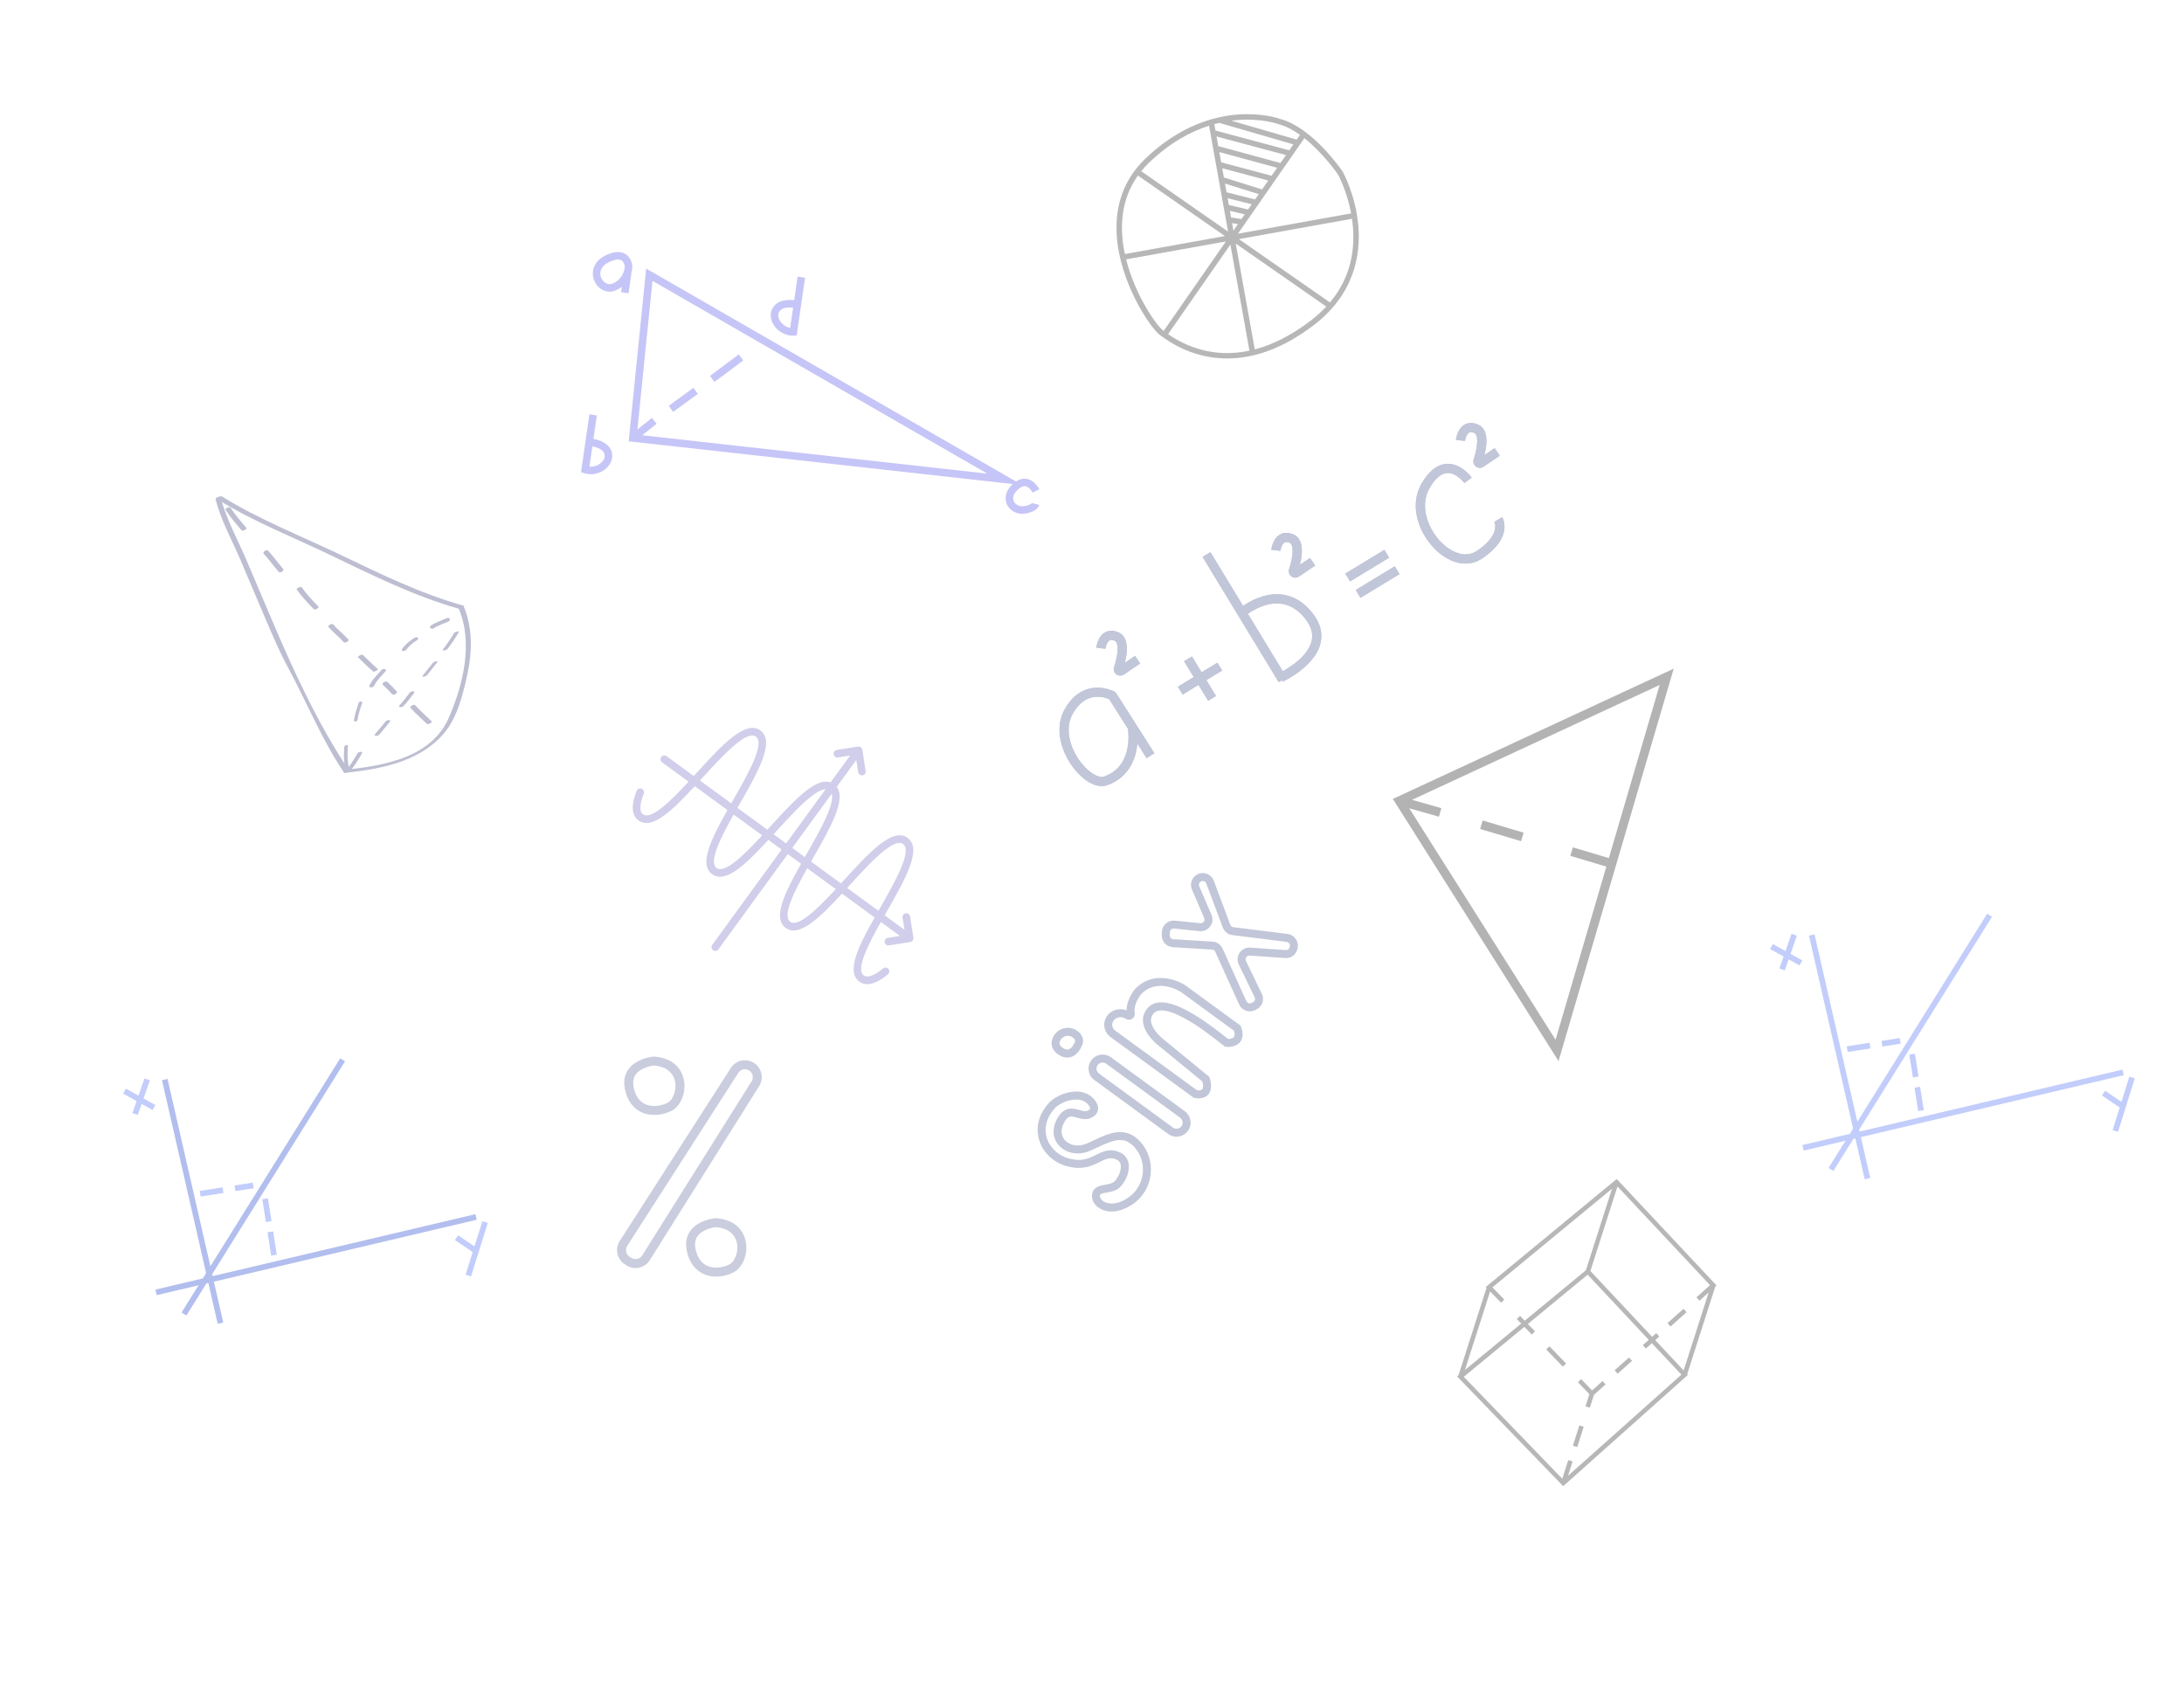 <svg width="690" height="537" viewBox="0 0 690 537" fill="none" xmlns="http://www.w3.org/2000/svg">
<g opacity="0.31">
<path d="M384.172 219.892L381.13 214.885L386.135 211.842L384.627 209.359L379.622 212.402L376.579 207.395L374.097 208.903L377.14 213.91L372.134 216.953L373.642 219.436L378.648 216.393L381.69 221.4L384.172 219.892Z" fill="#384682"/>
<path d="M426.547 183.687L438.872 176.199L437.364 173.716L425.044 181.205L426.547 183.687Z" fill="#384682"/>
<path d="M429.829 188.874L442.149 181.385L440.644 178.908L428.32 186.396L429.829 188.874Z" fill="#384682"/>
<path d="M466.561 174.083C462.97 176.468 458.603 174.444 455.73 171.735C451.252 167.511 448.301 159.921 451.663 154.175C453.443 151.133 455.324 149.543 457.259 149.443C460.183 149.299 462.602 152.566 462.625 152.601L464.977 150.9C464.845 150.712 461.631 146.332 457.131 146.541C454.152 146.684 451.47 148.758 449.158 152.709C444.995 159.823 448.314 168.728 453.739 173.848C458.318 178.163 463.674 179.239 467.831 176.717C467.947 176.646 468.057 176.573 468.174 176.497C478.27 169.766 474.753 163.645 474.601 163.387L472.112 164.878C472.134 164.918 474.256 168.952 466.561 174.083Z" fill="#384682"/>
<path d="M472.208 141.57L468.998 143.744C470.304 138.486 469.553 135.152 466.783 134.057C464.84 133.287 463.454 133.714 462.632 134.209C462.626 134.213 462.62 134.217 462.614 134.221C460.414 135.557 460.007 138.642 459.969 138.991L462.849 139.32C462.913 138.801 463.282 137.21 464.118 136.698C464.123 136.699 464.124 136.694 464.129 136.695C464.273 136.609 464.703 136.353 465.718 136.758C467.078 137.295 467.025 140.656 465.585 145.117C465.314 145.949 465.604 146.865 466.302 147.393C466.98 147.898 467.896 147.939 468.614 147.508C468.643 147.489 468.673 147.47 468.697 147.45L473.837 143.978L472.208 141.57Z" fill="#384682"/>
<path d="M404.366 190.691C407.359 190.963 410.034 192.551 412.319 195.404C414.263 197.843 414.938 200.176 414.374 202.55C413.279 207.164 407.795 210.668 405.272 212.062L394.248 193.92C396.024 192.665 400.029 190.291 404.366 190.691ZM407.899 213.902C411.056 211.982 415.997 208.263 417.196 203.228C417.975 199.975 417.094 196.73 414.583 193.593C411.791 190.097 408.442 188.151 404.633 187.797C399.491 187.329 394.923 189.916 392.736 191.431L382.411 174.435L379.934 175.944L403.981 215.525L404.99 214.908L405.201 215.364C405.333 215.307 406.419 214.801 407.899 213.902Z" fill="#384682"/>
<path d="M407.262 179.828C406.992 180.661 407.282 181.576 407.986 182.101C408.657 182.609 409.573 182.651 410.293 182.214C410.321 182.2 410.35 182.181 410.374 182.161L415.516 178.684L413.886 176.281L410.676 178.455C411.983 173.192 411.23 169.863 408.461 168.768C406.518 167.998 405.132 168.425 404.309 168.92C402.114 170.233 401.686 173.349 401.647 173.702L404.529 174.022C404.598 173.403 405.013 171.882 405.796 171.409C405.801 171.41 405.801 171.41 405.802 171.405C405.945 171.32 406.376 171.064 407.397 171.464C408.755 172.006 408.702 175.367 407.262 179.828Z" fill="#384682"/>
<path d="M348.778 245.363C347.169 245.919 344.379 244.327 341.989 241.497C338.414 237.253 336.056 230.687 338.861 225.588C342.776 218.457 348.444 220.056 350.413 220.892L356.382 230.288C357.222 237.912 354.46 243.402 348.778 245.363ZM343.731 217.688C340.699 218.563 338.204 220.752 336.317 224.189C332.851 230.495 335.558 238.366 339.772 243.368C343.066 247.277 346.88 249.089 349.723 248.109C350.731 247.758 351.668 247.317 352.531 246.795C356.471 244.402 358.844 240.233 359.331 234.928L362.257 239.529L364.709 237.974L352.584 218.906L352.161 219.174L352.446 218.656C352.28 218.561 348.262 216.379 343.731 217.688Z" fill="#384682"/>
<path d="M358.602 207.217L355.387 209.391C356.692 204.133 355.946 200.8 353.177 199.705C351.234 198.934 349.843 199.36 349.02 199.856C349.014 199.859 349.009 199.863 349.003 199.867C346.803 201.203 346.396 204.289 346.358 204.637L349.242 204.968C349.306 204.448 349.671 202.857 350.511 202.35C350.512 202.345 350.517 202.346 350.522 202.342C350.661 202.256 351.092 202 352.107 202.404C353.471 202.942 353.418 206.303 351.973 210.763C351.707 211.602 351.998 212.512 352.696 213.041C353.372 213.55 354.288 213.592 355.003 213.154C355.032 213.135 355.061 213.116 355.09 213.097L360.226 209.624L358.602 207.217Z" fill="#384682"/>
<path d="M384.173 219.893L381.13 214.886L386.135 211.843L384.627 209.36L379.622 212.403L376.58 207.396L374.097 208.904L377.14 213.911L372.135 216.954L373.643 219.437L378.648 216.394L381.69 221.401L384.173 219.893Z" fill="#384682"/>
<path d="M426.548 183.688L438.872 176.2L437.364 173.717L425.044 181.206L426.548 183.688Z" fill="#384682"/>
<path d="M429.829 188.875L442.149 181.386L440.645 178.909L428.32 186.397L429.829 188.875Z" fill="#384682"/>
<path d="M466.561 174.083C462.97 176.468 458.603 174.444 455.731 171.735C451.252 167.511 448.301 159.921 451.663 154.175C453.443 151.133 455.324 149.543 457.26 149.443C460.184 149.299 462.602 152.566 462.625 152.601L464.977 150.9C464.845 150.712 461.631 146.332 457.131 146.541C454.152 146.684 451.47 148.758 449.158 152.709C444.995 159.823 448.314 168.728 453.739 173.848C458.319 178.163 463.674 179.239 467.831 176.717C467.947 176.646 468.058 176.573 468.174 176.497C478.27 169.766 474.753 163.645 474.601 163.387L472.113 164.878C472.134 164.918 474.256 168.952 466.561 174.083Z" fill="#384682"/>
<path d="M472.208 141.571L468.998 143.745C470.304 138.487 469.553 135.153 466.784 134.058C464.84 133.288 463.455 133.715 462.632 134.21C462.626 134.214 462.62 134.218 462.615 134.222C460.415 135.558 460.007 138.643 459.969 138.992L462.849 139.321C462.913 138.802 463.282 137.211 464.119 136.699C464.123 136.7 464.125 136.695 464.129 136.696C464.273 136.611 464.703 136.354 465.719 136.759C467.078 137.296 467.025 140.657 465.585 145.118C465.315 145.95 465.605 146.866 466.302 147.394C466.98 147.899 467.896 147.94 468.615 147.509C468.644 147.49 468.673 147.471 468.697 147.451L473.838 143.979L472.208 141.571Z" fill="#384682"/>
<path d="M404.368 190.691C407.36 190.963 410.036 192.551 412.32 195.404C414.264 197.843 414.94 200.176 414.376 202.55C413.281 207.164 407.796 210.668 405.273 212.062L394.249 193.92C396.025 192.665 400.031 190.291 404.368 190.691ZM407.901 213.902C411.057 211.982 415.999 208.263 417.197 203.228C417.976 199.975 417.096 196.73 414.585 193.593C411.793 190.097 408.443 188.151 404.634 187.797C399.493 187.329 394.925 189.916 392.738 191.431L382.412 174.435L379.935 175.944L403.983 215.525L404.992 214.908L405.202 215.364C405.335 215.307 406.421 214.801 407.901 213.902Z" fill="#384682"/>
<path d="M407.263 179.828C406.992 180.661 407.282 181.576 407.986 182.101C408.658 182.609 409.573 182.651 410.293 182.214C410.321 182.2 410.35 182.181 410.374 182.161L415.516 178.684L413.886 176.281L410.676 178.455C411.983 173.192 411.23 169.863 408.461 168.768C406.518 167.998 405.132 168.425 404.309 168.92C402.115 170.233 401.686 173.349 401.647 173.702L404.529 174.022C404.598 173.403 405.013 171.882 405.796 171.409C405.801 171.41 405.801 171.41 405.802 171.405C405.945 171.32 406.376 171.064 407.397 171.464C408.755 172.006 408.702 175.367 407.263 179.828Z" fill="#384682"/>
<path d="M348.779 245.363C347.17 245.92 344.38 244.328 341.99 241.498C338.415 237.254 336.057 230.688 338.862 225.589C342.777 218.458 348.445 220.057 350.414 220.893L356.383 230.289C357.222 237.913 354.461 243.403 348.779 245.363ZM343.732 217.689C340.7 218.564 338.205 220.752 336.317 224.19C332.852 230.496 335.559 238.367 339.773 243.369C343.066 247.278 346.881 249.09 349.724 248.11C350.732 247.759 351.669 247.318 352.532 246.796C356.471 244.403 358.845 240.234 359.331 234.929L362.258 239.53L364.71 237.975L352.585 218.907L352.162 219.175L352.446 218.657C352.281 218.562 348.263 216.38 343.732 217.689Z" fill="#384682"/>
<path d="M358.603 207.217L355.388 209.391C356.694 204.133 355.947 200.8 353.178 199.705C351.235 198.934 349.844 199.36 349.022 199.856C349.016 199.859 349.01 199.863 349.004 199.867C346.804 201.203 346.397 204.289 346.359 204.637L349.244 204.968C349.308 204.448 349.672 202.857 350.512 202.35C350.513 202.345 350.518 202.346 350.524 202.342C350.663 202.256 351.093 202 352.108 202.404C353.472 202.942 353.419 206.303 351.975 210.763C351.708 211.602 351.999 212.512 352.697 213.041C353.374 213.55 354.289 213.592 355.004 213.154C355.033 213.135 355.062 213.116 355.092 213.097L360.227 209.624L358.603 207.217Z" fill="#384682"/>
<path d="M526.826 418.022L527.78 419.089L532.842 414.574L531.89 413.506L526.826 418.022Z" fill="#171717"/>
<path d="M510.102 432.945L511.055 434.013L515.621 429.938L514.669 428.87L510.102 432.945Z" fill="#171717"/>
<path d="M506.308 436.329L502.995 439.284L499.53 435.701L498.501 436.694L502.146 440.465L500.913 444.314L502.275 444.751L503.58 440.68L507.26 437.396L506.308 436.329Z" fill="#171717"/>
<path d="M494.784 430.789L489.53 425.353L488.501 426.346L493.755 431.784L494.784 430.789Z" fill="#171717"/>
<path d="M495.38 466.272L496.838 461.72L495.475 461.283L493.581 467.194L462.458 434.988L481.598 419.205L483.948 421.636L484.976 420.641L482.706 418.292L501.587 402.723L520.899 423.313L519.034 424.977L519.985 426.042L521.877 424.357L531.208 434.306L495.38 466.272ZM470.781 408.011L474.232 411.582L475.261 410.589L471.517 406.716L509.285 375.572L501.033 401.326L481.709 417.261L480.233 415.733L479.205 416.729L480.601 418.173L462.83 432.827L470.781 408.011ZM540.267 406.031L535.972 409.864L536.924 410.932L539.81 408.357L531.922 432.975L522.945 423.404L524.23 422.258L523.277 421.19L521.967 422.36L502.459 401.561L511.019 374.846L540.267 406.031ZM541.913 406.482L542.315 406.122L510.772 372.49L469.413 406.596L469.653 406.846L460.789 434.511L460.353 434.869L493.861 469.543L533.256 434.397L533.041 434.168L541.913 406.482Z" fill="#171717"/>
<path d="M496.927 456.752L498.289 457.189L500.344 450.777L498.982 450.34L496.927 456.752Z" fill="#171717"/>
<path d="M189.992 87.883C189.289 86.36 189.519 84.243 192.28 82.867C193.648 82.185 194.784 81.899 195.622 82.02C195.868 82.056 196.087 82.128 196.283 82.236C197.118 82.704 197.342 83.798 197.39 84.129L197.24 85.196C196.941 86.459 196.08 88.506 193.587 89.567C192.041 90.226 190.608 89.219 189.992 87.883ZM194.516 91.752C195.276 91.43 195.92 91.042 196.472 90.615L196.234 92.319L198.584 92.653L199.581 85.608C199.763 84.793 199.775 84.223 199.777 84.154L199.772 84.049C199.767 83.94 199.551 81.363 197.467 80.177C195.88 79.275 193.779 79.465 191.218 80.741C187.229 82.729 186.669 86.353 187.834 88.879C188.673 90.695 190.226 91.849 191.927 92.096C192.777 92.219 193.665 92.116 194.516 91.752Z" fill="#4845E5"/>
<path d="M190.075 146.073C189.211 146.924 187.76 147.589 186.216 147.437L187.144 141.038C188.426 141.266 190.476 141.872 190.965 143.435C191.343 144.651 190.471 145.685 190.075 146.073ZM187.487 138.68L188.566 131.247L186.215 130.905L183.565 149.176L184.51 149.489C184.888 149.615 185.277 149.705 185.669 149.762C187.848 150.078 190.129 149.351 191.742 147.766C193.21 146.321 193.765 144.437 193.233 142.726C192.353 139.92 189.278 138.987 187.487 138.68Z" fill="#4845E5"/>
<path d="M246.226 98.404C247.137 97.045 249.276 97.048 250.57 97.194L249.642 103.592C248.118 103.299 246.914 102.247 246.328 101.186C246.061 100.702 245.516 99.461 246.226 98.404ZM244.255 97.078C243.254 98.566 243.253 100.53 244.248 102.335C245.34 104.313 247.327 105.66 249.503 105.977C249.895 106.034 250.293 106.057 250.695 106.045L251.688 106.015L254.342 87.744L251.992 87.402L250.913 94.836C249.107 94.621 245.893 94.639 244.255 97.078Z" fill="#4845E5"/>
<path d="M202.906 137.513L207.452 133.881L205.972 132.024L201.386 135.685L206.135 88.739L311.921 149.635L202.906 137.513ZM319.933 152.967C316.93 155.788 317.675 158.386 318.135 159.372C318.867 160.946 320.413 162.027 322.151 162.28C322.609 162.347 323.087 162.354 323.559 162.299C327.553 161.826 328.238 159.905 328.337 159.525L326.034 158.938C326.031 158.945 325.422 159.686 323.283 159.939C322.039 160.086 320.779 159.426 320.287 158.369C319.771 157.259 320.223 155.956 321.561 154.699C322.445 153.867 323.252 153.507 323.981 153.637C325.099 153.834 325.986 155.15 326.234 155.64L328.361 154.583C328.218 154.294 326.894 151.749 324.413 151.301C323.277 151.095 322.127 151.372 320.998 152.12L204.141 84.85L198.62 139.427L319.984 152.923C319.97 152.938 319.951 152.951 319.933 152.967Z" fill="#4845E5"/>
<path d="M220.471 124.449L219.071 122.529L211.27 128.211L212.667 130.132L220.471 124.449Z" fill="#4845E5"/>
<path d="M234.832 113.869L233.41 111.966L224.313 118.757L225.731 120.661L234.832 113.869Z" fill="#4845E5"/>
<path d="M420.173 95.549L391.408 75.543L427.146 69.126C427.261 69.911 427.357 70.717 427.427 71.541C428.222 80.846 425.785 88.888 420.173 95.549ZM413.657 101.635C407.443 106.287 401.677 109.013 396.426 110.393L390.422 76.963L419.017 96.851C417.445 98.54 415.66 100.139 413.657 101.635ZM369.036 105.568L388.721 77.268L394.741 110.797C383.407 113.216 374.602 109.408 369.036 105.568ZM355.777 81.943L387.301 76.281L367.639 104.555C367.542 104.484 367.447 104.41 367.353 104.339C365.403 102.825 358.652 93.369 355.777 81.943ZM354.517 73.891C354.132 66.821 355.817 60.648 359.515 55.467L386.996 74.581L355.388 80.258C354.943 78.177 354.636 76.044 354.517 73.891ZM362.954 51.472C369.592 45.047 376.225 41.56 381.976 39.719L387.983 73.161L360.561 54.09C361.293 53.184 362.087 52.31 362.954 51.472ZM403.852 39.197L403.933 39.223C406.266 39.838 408.565 41.081 410.714 42.614L409.672 44.116L389.025 38.131C389.731 38.038 390.407 37.968 391.054 37.917C398.607 37.328 403.761 39.164 403.852 39.197ZM398.729 59.845L386.669 56.067L386.145 53.159L400.688 57.031L398.729 59.845ZM396.526 63.015L387.51 60.751L387.011 57.987L397.697 61.335L396.526 63.015ZM394.319 66.191L388.231 64.763L387.844 62.615L395.472 64.531L394.319 66.191ZM391.117 70.794L389.683 72.856L389.261 70.504L391.117 70.794ZM392.215 69.214L388.938 68.706L388.563 66.616L393.257 67.717L392.215 69.214ZM403.489 53.007L401.738 55.521L385.809 51.28L385.228 48.046L403.489 53.007ZM404.536 51.5L384.888 46.161L384.343 43.12L406.279 48.992L404.536 51.5ZM408.63 45.613L407.328 47.483L384.004 41.238L383.644 39.224C384.186 39.073 384.722 38.939 385.245 38.815L385.241 38.831L408.63 45.613ZM426.864 67.419L391.103 73.842L412.095 43.657C417.965 48.302 422.413 54.678 422.77 55.197C423.013 55.648 425.592 60.571 426.864 67.419ZM424.224 54.264C423.841 53.692 414.705 40.308 404.41 37.56C403.861 37.364 398.675 35.608 391.011 36.187C383.713 36.738 372.715 39.621 361.752 50.229C355.289 56.485 352.274 64.475 352.793 73.986C353.623 89.245 363.431 103.478 366.293 105.702C371.236 109.541 376.7 111.944 382.538 112.852C386.039 113.393 389.582 113.383 393.157 112.823C400.245 111.712 407.457 108.436 414.692 103.02C428.021 93.045 429.911 80.318 429.15 71.396C428.328 61.784 424.429 54.629 424.264 54.328L424.224 54.264Z" fill="#171717"/>
<path opacity="0.8" d="M267.638 280.542C267.882 280.275 268.125 280.008 268.369 279.741C274.585 272.939 282.314 264.467 285.322 266.666C288.333 268.857 282.638 278.818 278.065 286.826C277.892 287.137 277.711 287.446 277.538 287.758L267.638 280.542ZM249.646 291.209C247.034 289.303 250.969 281.56 255.037 274.317L264.059 280.895C258.413 286.993 252.25 293.111 249.646 291.209ZM250.305 267.888L262.778 250.761C263.769 254.18 258.855 262.778 254.816 269.856C254.635 270.165 254.462 270.477 254.282 270.786L250.305 267.888ZM248.366 266.471L244.389 263.572C244.633 263.305 244.876 263.038 245.12 262.771C250.608 256.763 257.287 249.444 260.839 249.344L248.366 266.471ZM226.389 274.236C223.785 272.334 227.712 264.588 231.787 257.348L240.802 263.923C235.164 270.024 229.001 276.142 226.389 274.236ZM221.14 246.603C221.376 246.333 221.619 246.066 221.863 245.799C228.079 238.997 235.808 230.525 238.819 232.717C241.827 234.916 236.132 244.876 231.559 252.884C231.386 253.196 231.205 253.505 231.032 253.817L221.14 246.603ZM279.493 297.676C279.647 298.528 280.456 298.778 280.862 298.68L287.568 297.622C288.222 297.522 288.671 296.903 288.572 296.248L287.526 289.533C287.419 288.875 286.81 288.429 286.153 288.537C285.5 288.637 285.053 289.248 285.149 289.91L285.754 293.762L279.482 289.186C279.706 288.788 279.934 288.401 280.152 288.018C285.976 277.816 291.477 268.177 286.74 264.721C281.998 261.255 274.515 269.452 266.595 278.123C266.302 278.45 265.998 278.782 265.694 279.114L256.233 272.217C256.457 271.819 256.678 271.428 256.895 271.046C262.303 261.581 267.425 252.606 264.351 248.595L270.53 240.114L271.127 243.963C271.196 244.421 271.668 245.087 272.497 244.966C273.153 244.859 273.6 244.247 273.493 243.59L272.447 236.875C272.348 236.22 271.738 235.774 271.085 235.874L264.379 236.932C263.722 237.04 263.276 237.651 263.375 238.305C263.481 238.963 264.091 239.409 264.744 239.309L268.59 238.697L262.409 247.185C257.655 245.484 250.692 253.107 243.345 261.154C243.045 261.478 242.741 261.81 242.437 262.142L232.979 255.237C233.2 254.846 233.428 254.459 233.646 254.077C239.47 243.875 244.971 234.235 240.234 230.78C235.492 227.314 228.009 235.511 220.089 244.182C219.796 244.509 219.492 244.841 219.188 245.173L210.578 238.894C210.043 238.503 209.296 238.619 208.905 239.155C208.513 239.691 208.633 240.45 209.168 240.841L217.553 246.954C211.907 253.051 205.752 259.172 203.14 257.267C201.664 256.196 202.46 253.132 203.376 250.756C203.616 250.135 203.337 249.447 202.694 249.199C202.075 248.96 201.386 249.266 201.139 249.884C200.477 251.601 198.453 256.824 201.722 259.212C205.992 262.329 212.474 255.999 219.504 248.384L229.833 255.925C224.737 264.946 220.709 273.067 224.979 276.184C229.241 279.298 235.731 272.971 242.753 265.354L246.948 268.415L225.02 298.534C224.629 299.069 224.752 299.821 225.286 300.212C225.82 300.603 226.571 300.479 226.959 299.951L248.887 269.832L253.09 272.897C247.991 281.926 243.958 290.036 248.228 293.153C252.498 296.27 258.98 289.941 266.01 282.326L276.339 289.866C271.243 298.887 267.215 307.008 271.485 310.125C274.754 312.513 279.103 308.979 280.523 307.827C281.038 307.401 281.118 306.648 280.701 306.135C280.274 305.601 279.532 305.544 279.012 305.959C277.039 307.567 274.368 309.256 272.895 308.178C270.291 306.276 274.226 298.532 278.293 291.289L284.34 295.699L280.497 296.303C279.84 296.41 279.373 297.031 279.493 297.676Z" fill="#4338A8"/>
<path d="M508.294 271.099L496.918 267.708L496.114 270.397L507.504 273.79L491.453 328.489L445.237 255.366L454.61 258.029L455.377 255.333L446.103 252.694L524.348 216.403L508.294 271.099ZM528.783 211.253L440.051 252.412L492.396 335.234L528.783 211.253Z" fill="#0A0A09"/>
<path d="M480.566 265.762L481.366 263.076L468.425 259.221L467.628 261.91L480.566 265.762Z" fill="#0A0A09"/>
<path d="M344.399 363.571C345.12 363.249 345.831 362.918 346.528 362.592C351.945 360.06 355.172 358.806 358.469 362.486C360.489 364.741 361.414 367.825 361.005 370.943C360.595 374.047 358.873 376.802 356.273 378.498C352.075 381.24 349.426 380.041 348.713 379.608C347.916 379.123 347.444 378.397 347.507 377.755C347.52 377.621 347.551 377.514 347.62 377.419C347.809 377.161 348.299 377.01 349.618 376.779C351.002 376.539 352.72 376.238 353.969 374.947C355.759 373.096 357.226 369.685 356.418 367.007C356.045 365.769 355.03 364.167 352.315 363.571C349.94 363.051 348.098 363.968 346.32 364.857C344.094 365.968 341.789 367.115 337.746 366.032C333.948 365.012 331.094 362.027 330.472 358.421C329.978 355.542 330.919 352.736 333.265 350.102C333.36 350.001 335.644 347.603 339.851 347.385C341.581 347.293 343.144 348.006 344.031 349.292C344.313 349.701 344.456 350.068 344.408 350.271C344.365 350.474 344.079 350.671 343.912 350.77C343.092 351.256 342.248 351.054 340.943 350.688C338.99 350.14 336.036 349.313 333.781 353.825C332.289 356.814 332.635 359.895 334.714 362.071C337.041 364.506 340.932 365.109 344.399 363.571ZM336.031 354.95C337.36 352.298 338.33 352.567 340.265 353.111C341.663 353.503 343.405 353.993 345.193 352.932C346.114 352.387 346.677 351.673 346.868 350.812C347.069 349.886 346.812 348.894 346.103 347.864C344.716 345.854 342.329 344.736 339.719 344.871C334.441 345.147 331.533 348.269 331.404 348.416C328.509 351.665 327.36 355.174 327.995 358.849C328.781 363.417 332.353 367.189 337.092 368.46C342.06 369.793 345.043 368.303 347.442 367.107C349.02 366.319 350.269 365.7 351.776 366.028C353.013 366.3 353.745 366.858 354.008 367.733C354.492 369.332 353.42 371.898 352.16 373.198C351.483 373.901 350.315 374.104 349.185 374.301C347.529 374.589 345.257 374.983 345.005 377.503C344.842 379.127 345.762 380.758 347.407 381.757C350.155 383.429 353.984 382.998 357.648 380.604C358.989 379.729 360.142 378.627 361.066 377.361C362.357 375.593 363.203 373.504 363.498 371.271C364.006 367.426 362.855 363.612 360.34 360.805C355.639 355.559 350.465 357.975 345.464 360.314C344.783 360.633 344.087 360.957 343.377 361.271C340.49 362.55 337.86 361.722 336.532 360.332C335.202 358.939 335.019 356.978 336.031 354.95Z" fill="#384682"/>
<path d="M347.221 339.187C346.36 338.559 346.172 337.349 346.8 336.489C347.428 335.63 348.638 335.441 349.498 336.069L372.844 353.12C373.705 353.749 373.893 354.958 373.265 355.818C372.637 356.678 371.427 356.867 370.567 356.238L347.221 339.187ZM375.295 357.301C376.741 355.321 376.307 352.534 374.328 351.089L350.982 334.037C349.003 332.592 346.216 333.027 344.77 335.006C343.324 336.986 343.758 339.773 345.737 341.219L369.083 358.27C371.062 359.715 373.849 359.28 375.295 357.301Z" fill="#384682"/>
<path d="M389.848 325.632C390.13 326.539 390.138 327.236 389.861 327.615C389.857 327.62 389.853 327.625 389.85 327.631C389.487 328.099 388.588 328.239 387.987 328.245C386.651 327.177 381.584 323.175 378.187 321.114C374.468 318.857 365.765 313.57 362.065 319.178C358.563 324.485 365.566 329.991 366.105 330.402L379.899 341.71C380.188 342.918 380.157 343.807 379.791 344.178C379.435 344.542 378.634 344.533 378.148 344.454L352.369 325.626C351.563 325.038 351.196 324.016 351.472 323.139C351.499 323.06 351.529 322.982 351.561 322.903C351.855 322.203 352.437 321.695 353.2 321.475C354.03 321.234 354.91 321.373 355.62 321.861C356.238 322.286 357.046 322.3 357.675 321.893C358.305 321.487 358.624 320.746 358.493 320.007C358.014 317.355 360.235 314.458 360.483 314.141C365.616 308.817 372.565 313.06 373.102 313.401L389.848 325.632ZM358.627 312.44L358.569 312.505C358.449 312.648 355.937 315.719 355.911 319.193C354.83 318.781 353.635 318.726 352.495 319.059C351.018 319.491 349.834 320.534 349.245 321.919C349.184 322.068 349.126 322.219 349.075 322.376C348.466 324.3 349.192 326.421 350.885 327.658L377.077 346.787L377.311 346.85C377.586 346.921 380.046 347.505 381.582 345.945C381.693 345.828 381.797 345.708 381.892 345.578C382.71 344.458 382.823 342.808 382.223 340.659L382.118 340.276L367.643 328.411C367.585 328.368 361.9 324 364.166 320.564C364.192 320.522 364.22 320.483 364.249 320.444C366.701 317.087 374.083 321.566 376.881 323.264C380.596 325.517 386.672 330.414 386.735 330.464L387.024 330.698L387.396 330.737C387.701 330.768 390.42 330.99 391.833 329.178C392.729 328.016 392.824 326.412 392.091 324.417L391.958 324.058L374.555 311.347L374.499 311.308C371.351 309.252 363.98 306.838 358.627 312.44Z" fill="#384682"/>
<path d="M407.285 298.038C407.483 298.301 407.563 298.625 407.515 298.951L407.479 299.159C407.383 299.775 406.82 300.22 406.202 300.178L394.993 299.384C393.653 299.29 392.417 299.89 391.646 301.011C390.891 302.124 390.791 303.511 391.379 304.722L396.386 315.055C396.674 315.651 396.425 316.374 395.831 316.668L395.398 316.878C395.102 317.022 394.771 317.043 394.458 316.93C394.149 316.818 393.903 316.591 393.768 316.292L386.241 299.669C385.673 298.409 384.458 297.573 383.073 297.489L370.694 296.743C370.033 296.702 369.536 296.155 369.559 295.495L369.592 294.524C369.602 294.185 369.751 293.88 370.005 293.655C370.262 293.434 370.586 293.329 370.92 293.363L378.957 294.187C380.287 294.324 381.548 293.761 382.339 292.685C382.341 292.683 382.342 292.681 382.343 292.679C383.129 291.603 383.282 290.23 382.756 289.007L378.881 280.035C378.751 279.729 378.751 279.39 378.882 279.08C379.017 278.773 379.261 278.539 379.574 278.422C380.198 278.195 380.89 278.512 381.123 279.133L386.317 293.033C386.805 294.337 387.966 295.255 389.345 295.426L406.469 297.565C406.797 297.607 407.087 297.774 407.285 298.038ZM389.658 292.931C389.209 292.874 388.834 292.578 388.674 292.154L383.48 278.254C382.766 276.342 380.625 275.357 378.707 276.061C377.749 276.412 376.971 277.153 376.572 278.088C376.169 279.024 376.171 280.098 376.574 281.033L380.445 290.003C380.692 290.575 380.436 291.027 380.313 291.196C380.312 291.197 380.312 291.197 380.311 291.198C380.189 291.366 379.835 291.749 379.213 291.684L371.179 290.862C370.154 290.755 369.127 291.085 368.35 291.759C367.577 292.434 367.112 293.411 367.079 294.439L367.046 295.409C366.975 297.442 368.512 299.132 370.54 299.252L382.923 300L382.923 299.999C383.373 300.027 383.766 300.298 383.952 300.708L391.475 317.329C391.896 318.255 392.652 318.954 393.609 319.298C394.566 319.642 395.595 319.585 396.508 319.137L396.936 318.926C397.495 318.653 397.954 318.255 398.298 317.784C399.085 316.706 399.27 315.239 398.649 313.958L393.642 303.625C393.369 303.06 393.61 302.593 393.729 302.422C393.843 302.251 394.185 301.848 394.816 301.894L406.022 302.685C407.969 302.824 409.661 301.475 409.964 299.55L409.999 299.343C410.154 298.336 409.907 297.338 409.293 296.524C408.683 295.712 407.789 295.194 406.782 295.07L389.658 292.931Z" fill="#384682"/>
<path d="M334.865 329.007C334.95 328.769 335.066 328.545 335.212 328.344C335.525 327.916 335.972 327.587 336.494 327.398C337.246 327.134 338.046 327.21 338.691 327.606C339.376 328.026 339.779 328.609 339.651 328.993C339.294 330.06 338.529 331.267 337.618 331.546C337.032 331.727 336.337 331.515 335.551 330.916C334.609 330.197 334.663 329.573 334.865 329.007ZM338.358 333.95C339.48 333.606 340.302 332.835 340.888 332.033C341.542 331.138 341.9 330.206 342.037 329.787C342.555 328.233 341.758 326.535 340.008 325.463C338.711 324.666 337.123 324.507 335.655 325.028C334.165 325.558 333.013 326.702 332.491 328.169C331.85 329.986 332.396 331.672 334.026 332.916C335.856 334.312 337.395 334.251 338.358 333.95Z" fill="#384682"/>
<path d="M110.191 243.31C100.485 228.775 92.861 212.183 85.998 196.097C83.268 189.7 80.566 183.293 77.836 176.897C75.038 170.341 71.472 164.005 69.686 157.084C69.568 156.627 67.97 157.229 68.113 157.782C69.828 164.423 73.212 170.471 75.903 176.752C78.612 183.073 81.281 189.411 83.975 195.737C86.141 200.825 88.268 205.824 90.889 210.688C96.873 221.789 101.589 233.481 108.618 244.008C108.936 244.484 110.452 243.701 110.191 243.31Z" fill="#292C6B"/>
<path d="M110.523 243.327C109.637 240.839 109.752 238.289 109.914 235.696C109.95 235.123 108.798 235.454 108.766 235.973C108.599 238.644 108.511 241.258 109.422 243.814C109.603 244.321 110.708 243.846 110.523 243.327Z" fill="#292C6B"/>
<path d="M112.95 227.5C113.225 225.614 113.835 223.856 114.417 222.047C114.62 221.416 113.455 221.595 113.296 222.087C112.714 223.894 112.105 225.654 111.829 227.54C111.732 228.208 112.875 228.015 112.95 227.5Z" fill="#292C6B"/>
<path d="M118.286 216.52C119.093 214.821 120.503 213.597 121.712 212.197C122.449 211.342 121.048 211.067 120.528 211.668C119.142 213.274 117.625 214.661 116.7 216.608C116.518 216.991 117 217.196 117.291 217.179C117.723 217.157 118.102 216.906 118.286 216.52Z" fill="#292C6B"/>
<path d="M128.443 205.18C129.334 203.993 130.45 203.054 131.716 202.286C131.958 202.139 132.304 201.721 132.006 201.458C131.701 201.186 131.186 201.376 130.891 201.555C129.398 202.461 128.082 203.602 127.033 205.002C126.807 205.301 126.972 205.628 127.331 205.674C127.744 205.726 128.196 205.508 128.443 205.18Z" fill="#292C6B"/>
<path d="M137.083 198.465C138.466 197.546 140.115 197.07 141.618 196.384C142.583 195.944 142.105 194.858 141.137 195.3C139.486 196.055 137.723 196.594 136.201 197.606C135.254 198.236 136.304 198.984 137.083 198.465Z" fill="#292C6B"/>
<path d="M110.657 243.617C112.06 241.824 113.278 239.966 114.378 237.976C114.577 237.616 114.09 237.505 113.845 237.534C113.446 237.58 113.033 237.802 112.835 238.159C111.787 240.055 110.621 241.817 109.285 243.525C108.68 244.297 110.306 244.067 110.657 243.617Z" fill="#292C6B"/>
<path d="M119.868 232.014C120.95 230.668 122.154 229.425 123.159 228.015C123.731 227.213 122.12 227.465 121.789 227.929C120.785 229.338 119.581 230.58 118.498 231.928C118.276 232.204 118.403 232.485 118.756 232.507C119.155 232.533 119.617 232.326 119.868 232.014Z" fill="#292C6B"/>
<path d="M127.423 223.128C128.683 221.856 129.676 220.388 130.796 218.999C131.024 218.716 130.875 218.417 130.524 218.388C130.117 218.353 129.667 218.565 129.413 218.88C128.375 220.168 127.465 221.555 126.297 222.732C125.503 223.534 126.937 223.619 127.423 223.128Z" fill="#292C6B"/>
<path d="M135.001 213.204C136.051 211.878 137.101 210.553 138.15 209.227C138.399 208.913 137.845 208.918 137.689 208.949C137.305 209.027 136.907 209.22 136.661 209.532C135.611 210.857 134.561 212.182 133.511 213.508C133.263 213.822 133.816 213.818 133.972 213.787C134.356 213.709 134.755 213.515 135.001 213.204Z" fill="#292C6B"/>
<path d="M141.312 205.086C142.653 203.374 143.826 201.632 144.943 199.766C145.282 199.201 143.68 199.627 143.436 200.033C142.373 201.81 141.268 203.478 139.991 205.109C139.42 205.839 141.025 205.453 141.312 205.086Z" fill="#292C6B"/>
<path d="M77.889 166.826C76.092 164.753 74.324 162.664 72.814 160.367C72.525 159.928 71.012 160.718 71.241 161.065C72.752 163.361 74.519 165.45 76.316 167.525C76.679 167.944 78.123 167.097 77.889 166.826Z" fill="#292C6B"/>
<path d="M83.358 174.978C84.99 176.8 86.43 178.773 88.017 180.632C88.495 181.192 89.967 180.332 89.409 179.679C87.822 177.821 86.381 175.847 84.75 174.025C84.258 173.475 82.787 174.339 83.358 174.978Z" fill="#292C6B"/>
<path d="M93.762 186.265C95.347 188.509 97.235 190.501 99.143 192.47C99.473 192.811 100.978 192.034 100.583 191.626C98.721 189.704 96.882 187.76 95.335 185.567C95.015 185.114 93.514 185.912 93.762 186.265Z" fill="#292C6B"/>
<path d="M110.045 202.025C108.557 200.325 106.745 198.951 105.236 197.265C104.879 196.867 103.366 197.644 103.809 198.139C105.318 199.825 107.13 201.199 108.618 202.9C108.969 203.3 110.485 202.527 110.045 202.025Z" fill="#292C6B"/>
<path d="M119.353 211.341C117.693 209.967 116.213 208.396 114.646 206.918C114.272 206.565 112.921 207.471 113.073 207.616C114.679 209.127 116.195 210.737 117.896 212.146C118.218 212.413 119.658 211.594 119.353 211.341Z" fill="#292C6B"/>
<path d="M136.285 227.8C134.548 226.161 132.779 224.553 131.149 222.801C130.775 222.4 129.266 223.188 129.723 223.681C131.353 225.43 133.122 227.038 134.86 228.68C135.268 229.063 136.761 228.25 136.285 227.8Z" fill="#292C6B"/>
<path d="M125.305 218.412C124.373 217.374 123.4 216.392 122.373 215.448C121.882 214.997 120.402 215.851 120.968 216.371C121.994 217.314 122.968 218.296 123.9 219.334C124.338 219.824 125.83 218.998 125.305 218.412Z" fill="#292C6B"/>
<path d="M109.157 244.172C120.405 242.91 132.456 240.756 140.21 231.751C144.484 226.787 146.277 219.352 147.644 213.099C149.201 205.977 149.37 198.269 146.468 191.481C146.235 190.936 144.66 191.626 144.895 192.179C149.543 203.049 146.363 216.101 141.917 226.507C136.488 239.209 121.902 241.775 109.653 243.146C109.032 243.216 108.039 244.296 109.157 244.172Z" fill="#292C6B"/>
<path d="M68.762 157.802C79.881 164.705 92.616 169.721 104.393 175.375C117.681 181.755 130.865 188.343 145.106 192.361C145.692 192.527 147.057 191.526 146.26 191.301C132.757 187.492 120.261 181.357 107.653 175.324C95.273 169.4 81.852 164.141 70.172 156.888C69.618 156.546 68.178 157.44 68.762 157.802Z" fill="#292C6B"/>
<path d="M198.168 393.613L233.254 338.956C233.748 338.187 234.594 337.778 235.451 337.813C235.841 337.83 236.236 337.942 236.603 338.151C237.189 338.494 237.604 339.044 237.766 339.706C237.928 340.368 237.817 341.048 237.458 341.627L202.896 396.632C202.536 397.207 201.978 397.599 201.313 397.742C200.653 397.884 199.979 397.757 199.417 397.381L198.883 397.034C197.759 396.286 197.436 394.749 198.168 393.613ZM197.325 399.384L197.855 399.736C198.676 400.28 199.604 400.58 200.563 400.618C201.007 400.636 201.461 400.599 201.91 400.499C203.319 400.196 204.518 399.355 205.29 398.135L239.846 343.126C240.622 341.896 240.854 340.442 240.506 339.03C240.16 337.622 239.273 336.445 238.021 335.712C235.555 334.278 232.422 335.036 230.88 337.431L195.79 392.088C194.229 394.516 194.922 397.79 197.325 399.384Z" fill="#505D96"/>
<path d="M200.908 339.386C202.531 337.234 205.949 336.713 206.594 336.631C211.701 337.07 212.995 340.071 213.313 341.827C213.8 344.529 212.591 347.651 210.727 348.515C208.244 349.659 205.59 349.741 203.631 348.731C201.82 347.796 200.655 345.984 200.164 343.351C199.868 341.737 200.11 340.44 200.908 339.386ZM202.335 351.239C203.52 351.851 204.87 352.187 206.283 352.246C208.119 352.321 210.067 351.929 211.912 351.073C214.986 349.657 216.822 345.372 216.091 341.328C215.717 339.252 214.052 334.373 206.679 333.806L206.566 333.799L206.447 333.808C206.237 333.827 201.216 334.309 198.664 337.671C197.372 339.369 196.944 341.455 197.39 343.868C198.211 348.269 200.528 350.302 202.335 351.239Z" fill="#505D96"/>
<path d="M230.274 399.578C227.791 400.722 225.137 400.805 223.178 399.795C221.366 398.859 220.202 397.048 219.711 394.414C219.415 392.8 219.657 391.504 220.455 390.45C222.074 388.303 225.495 387.777 226.141 387.695C231.248 388.133 232.542 391.135 232.86 392.89C233.347 395.592 232.137 398.715 230.274 399.578ZM226.226 384.87L226.108 384.864L225.994 384.872C225.784 384.89 220.762 385.373 218.211 388.735C216.919 390.433 216.491 392.518 216.937 394.931C217.757 399.333 220.075 401.366 221.882 402.302C223.067 402.915 224.417 403.25 225.83 403.31C227.666 403.385 229.613 402.992 231.459 402.137C234.533 400.721 236.368 396.435 235.638 392.392C235.264 390.316 233.599 385.437 226.226 384.87Z" fill="#505D96"/>
<path d="M670.957 339.683L670.543 337.932L587.519 357.502L587.377 356.883L629.338 289.642L627.813 288.691L586.809 354.397L573.272 295.205L571.519 295.606L585.459 356.56L584.415 358.232L569.438 361.764L569.85 363.512L583.063 360.399L577.703 368.988L579.229 369.939L585.548 359.812L586.169 359.665L589.12 372.567L590.873 372.169L587.92 359.255L670.957 339.683Z" fill="#395EF2"/>
<path d="M590.933 331.232L590.654 329.456L583.448 330.586L583.727 332.361L590.933 331.232Z" fill="#395EF2"/>
<path d="M600.481 329.735L600.202 327.959L594.437 328.863L594.716 330.639L600.481 329.735Z" fill="#395EF2"/>
<path d="M604.995 332.916L603.218 333.194L604.348 340.402L606.125 340.124L604.995 332.916Z" fill="#395EF2"/>
<path d="M606.014 351.029L607.791 350.75L606.633 343.364L604.857 343.643L606.014 351.029Z" fill="#395EF2"/>
<path d="M562.175 305.974L563.873 306.568L565.089 303.091L568.542 305.016L569.418 303.445L565.692 301.368L567.696 295.633L565.999 295.039L564.097 300.48L560.114 298.258L559.238 299.829L563.495 302.203L562.175 305.974Z" fill="#395EF2"/>
<path d="M667.441 357.056L669.156 357.595L674.446 340.706L672.731 340.171L670.245 348.112L665.083 344.613L664.074 346.104L669.684 349.902L667.441 357.056Z" fill="#395EF2"/>
<path d="M150.617 385.357L150.203 383.606L67.179 403.176L67.037 402.557L108.998 335.316L107.473 334.365L66.469 400.071L52.932 340.879L51.179 341.28L65.119 402.235L64.075 403.906L49.098 407.438L49.51 409.186L62.723 406.073L57.364 414.662L58.889 415.613L65.209 405.486L65.829 405.339L68.78 418.241L70.533 417.843L67.58 404.929L150.617 385.357Z" fill="#072DC7"/>
<path d="M70.593 376.906L70.314 375.13L63.108 376.26L63.387 378.035L70.593 376.906Z" fill="#395EF2"/>
<path d="M80.139 375.409L79.861 373.634L74.096 374.537L74.374 376.313L80.139 375.409Z" fill="#395EF2"/>
<path d="M84.655 378.59L82.878 378.868L84.008 386.077L85.785 385.798L84.655 378.59Z" fill="#395EF2"/>
<path d="M85.673 396.703L87.45 396.424L86.292 389.039L84.515 389.317L85.673 396.703Z" fill="#395EF2"/>
<path d="M41.836 351.648L43.533 352.242L44.749 348.765L48.203 350.69L49.078 349.119L45.352 347.042L47.356 341.307L45.658 340.713L43.757 346.154L39.774 343.932L38.898 345.504L43.155 347.877L41.836 351.648Z" fill="#395EF2"/>
<path d="M147.101 402.73L148.816 403.269L154.106 386.381L152.391 385.845L149.905 393.786L144.743 390.287L143.734 391.778L149.344 395.576L147.101 402.73Z" fill="#395EF2"/>
</g>
</svg>

